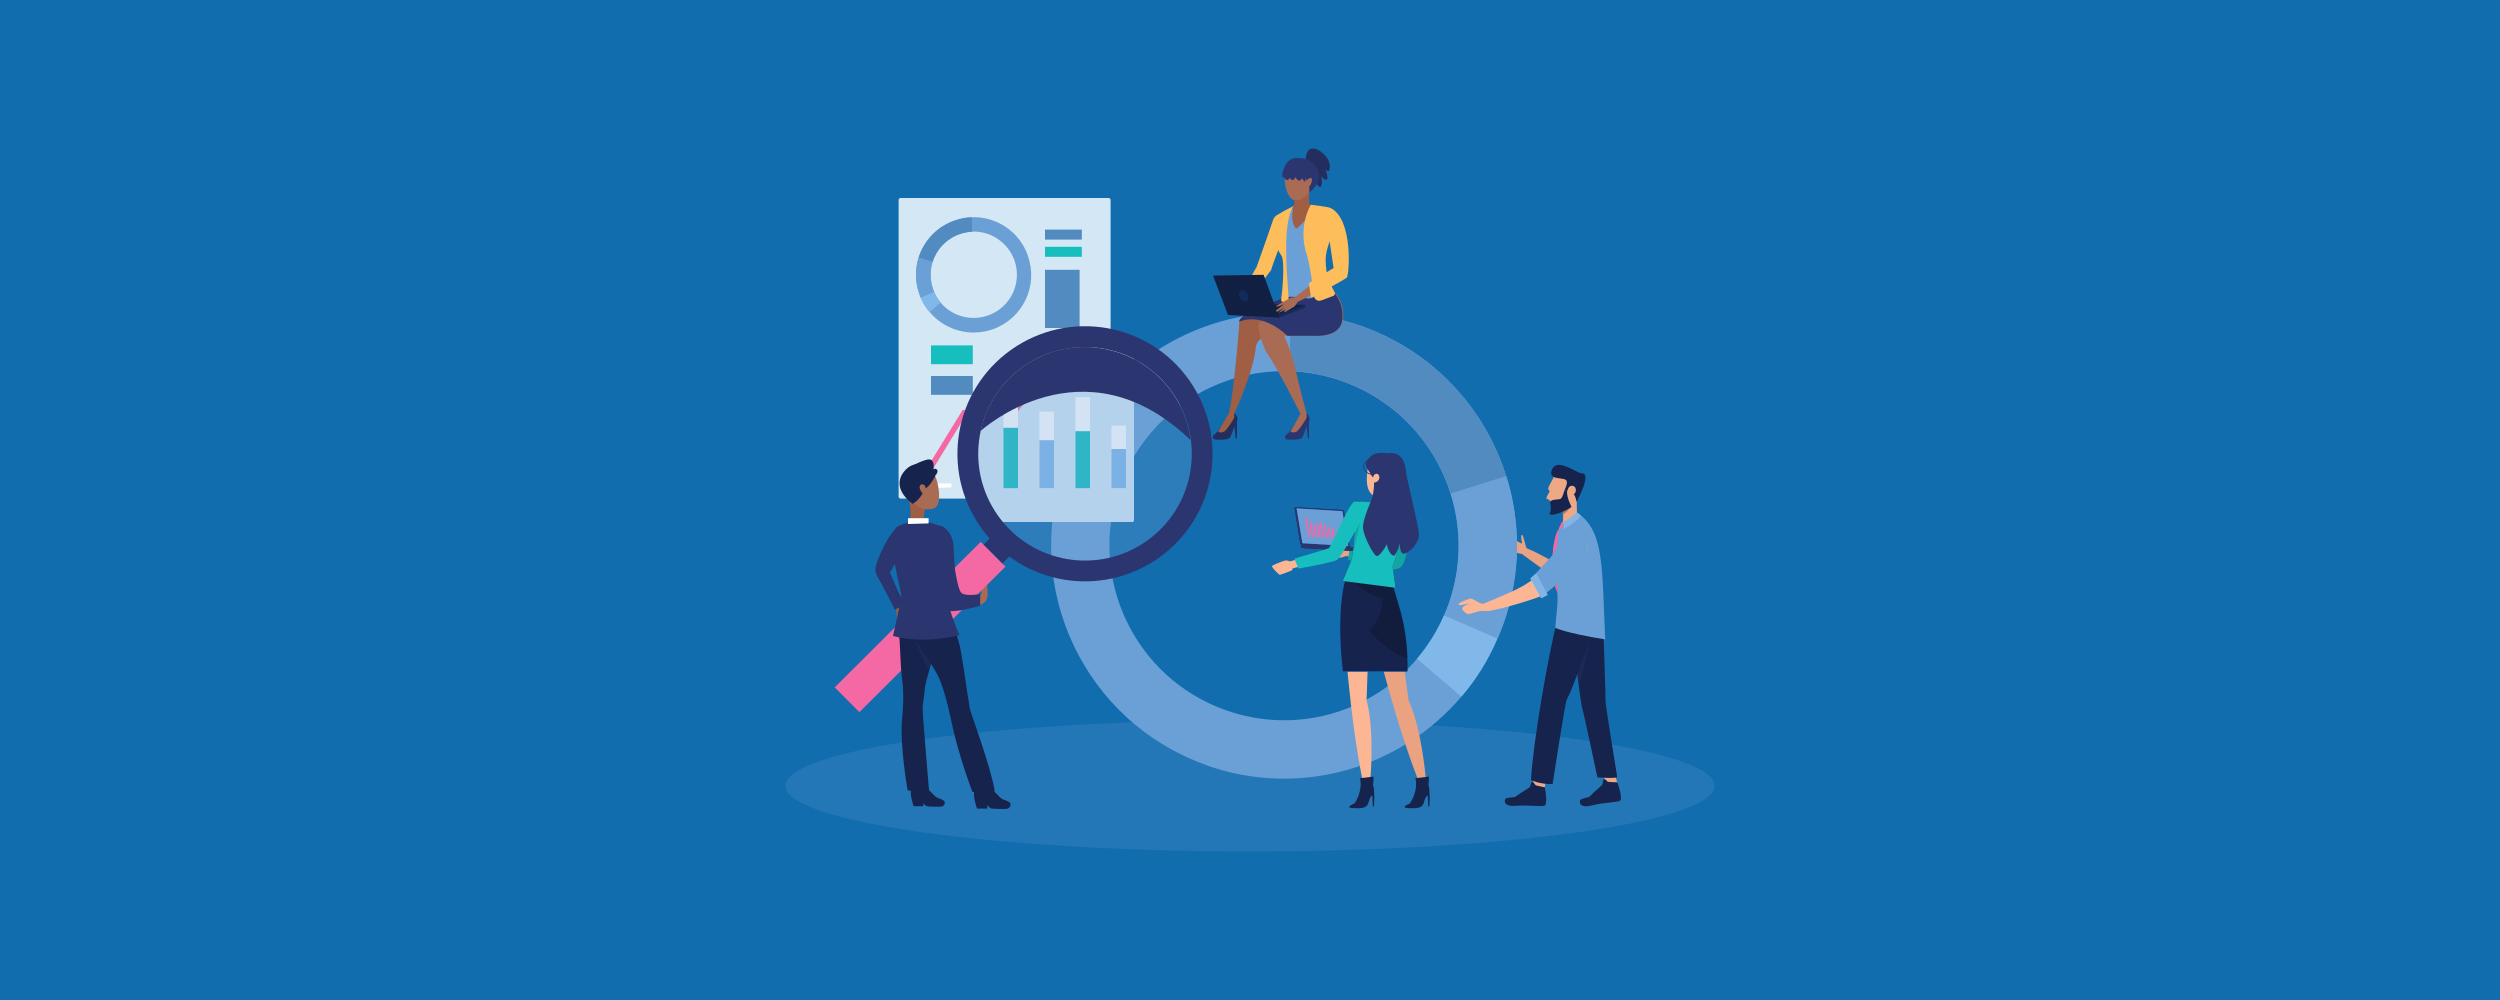 <?xml version="1.0" encoding="UTF-8"?><svg xmlns="http://www.w3.org/2000/svg" viewBox="0 0 1250 500"><g style="isolation:isolate;"><g id="a"><rect x="-60.6" y="-19.1" width="1356.6" height="545" style="fill:#126dae;"/><ellipse cx="625" cy="392.9" rx="232.3" ry="32.8" style="fill:#6ba0d7; opacity:.2;"/><polygon points="808.6 391.2 807.4 387.2 801.9 388 802.7 391.6 808.6 391.2" style="fill:#eea886;"/><polygon points="772.7 391.5 772.4 393.7 766.4 392.6 766.8 389.4 772.7 391.5" style="fill:#eea886;"/><path d="m786.7,321.1c.2,1.8,3.4,29.2,4.4,33,.8,2.3,7.6,34.6,7.6,34.6,0,0,9.6.7,9.9-.2,0,0-5.9-36.2-5.8-37.5.1-1.3-1.2-38.6-1.2-38.6,0,0-14.4,6.6-14.9,8.8Z" style="fill:#16234c;"/><path d="m778.7,309.8c-4.5,16.9-12.4,62.9-13.2,80.3,0,0,5,2.2,10.8,1.9,0,0,6.3-40.8,7-42.1,5.3-9.4,11.9-36.1,18.5-41.7,0,0-9.5-5.6-23,1.6Z" style="fill:#16234c;"/><path d="m758.5,270.6c-6.4-3.8-9.7-3.7-.9.9-9.3-3.5-11.2-2.5-.7,1.4-9.7-3.5-9.3-1.6-.4,1.5,0,0-4.9-1.3-5.1-1-.8,1.2,5.3,2,5,2.3l2.1-5.1Z" style="fill:#eaa281;"/><path d="m764.4,275.1c-1.6-.3-1.8-4.1-2.4-5.2-.2-.6-.4-2.7-1.1-2.4-.7.3,0,3.4.1,4.1,0,.7-2.3-1.2-2.9-1.2-.7,0-3.3,4.2-1.5,5.3,2.8,1.4,4.4.8,5.7,2.2l2.1-2.8Z" style="fill:#eaa281;"/><path d="m782.6,270.5c-5.9,15.3-3.2,10.2-19.3,3.6,0,0-2.2,3.1-1.5,3.5.9.6,18.3,13.8,19.7,13.1,1.3-.6,2-8.7,2-8.7,0,0,3.4-11.1-.8-11.5Z" style="fill:#eaa281;"/><path d="m777.6,288c2.2,7.5,1,15.3,0,25.9,0,0,5,2.6,25,5.8-1.7-36.8-.4-54.3-14.2-63.5-10,2.7-14.7,21.6-10.8,31.8Z" style="fill:#6ba0d7;"/><path d="m788.6,337.1c.2,1.8.5,3.7.7,5.4,2.8-7.1,5.6-22,5.7-22.3-.4,1.1-6.4,16.8-6.4,16.8Z" style="fill:#2b3670; mix-blend-mode:multiply; opacity:.3;"/><path d="m788.5,256.2s-9.4,10.3-11.8,17.9c.2-.6,2.5-17.2,11.8-17.9Z" style="fill:#6ba0d7;"/><path d="m772.4,393.7s-4.5-.9-4.6-1.1c-.2-.1-1.1-1.9-1.8-1.6-.7.3-.7,2.5-1.4,2.8-.7.4-6.1,3.9-6.8,4.5-.7.6-4.7.2-5.2,1.3-.5,1.1-.6,3.8,5.5,3.3,6.1-.5,13,.6,14.3-.1,1.3-.7.4-7.4,0-9.2Z" style="fill:#16234c;"/><path d="m808.6,391.2s-4.6-.2-4.7-.3c-.2-.1-1.4-1.7-2-1.3-.6.4-.3,2.5-1,3-.6.5-5.4,4.8-6,5.6-.6.7-4.6.9-4.9,2.1-.3,1.2,0,3.9,6,2.4,5.9-1.5,12.9-1.5,14.1-2.4,1.2-.9-.7-7.4-1.4-9Z" style="fill:#16234c;"/><path d="m781.4,254.5c.1,1.8.3,5.6,0,7-.4,1.7,7.1-5.1,7.1-5.1,0,0-.4-5.5.2-11.6.6-6.1-7.3,9.7-7.3,9.7Z" style="fill:#eea886;"/><path d="m781.4,255.4c0,.4,0,1.3,0,1.9,2.5-1.7,3.6-3.3,4.2-4-1.1,1.1-4.3,2.1-4.3,2.1Z" style="fill:#a77860;"/><path d="m776.7,239s-2.6,4.4-2.6,5.3c0,.9,1.1.9.5,1.9-.6,1-1.8,2.8-1.2,3.3,3.1.3,2.7,6.1,5.8,6.6,9.2-1.7,8.5-6.7,11.5-13.6.7-1.3-11.9-7.7-13-5.6l-1.1,2.1Z" style="fill:#eea886;"/><path d="m776.9,238.5s-1.9-.9-1.2-2.8c1.8-7.4,11.4,0,14.9,1,6-.6-2.5,14.3-2.3,14.3,0,0-.7-4-1.7-3.8-1,.2-2.5-2.5-2.5-2.5l-.3.7h-1.7c3.7-7.6-.8-5.2-5.3-6.9Z" style="fill:#16234c;"/><path d="m782.2,245.3s-1.1,4.1-2.1,4.2c-1.3.4-5.3,0-5,2,.2.6.8,4.2-.4,5.3.8,2.3,11.4-2.9,11-3.5,0,0-2.9-5.5-1.9-7.9h-1.7Z" style="fill:#16234c;"/><path d="m784.1,244.1s1.2-2.2,3.3-.7c2.7,4.1-5.7,7.7-3.3.7Z" style="fill:#eea886;"/><path d="m602.8,382.5c46.9,16.8,97.5,1.6,127.9-34.2,7.3-8.5,13.4-18.2,18-29,1-2.4,2-4.8,2.9-7.3,8.9-24.8,8.8-50.6,1.5-73.9-10.5-33.7-36.2-62.1-71.9-74.9-11.8-4.2-23.8-6.4-35.7-6.8-49.1-1.5-95.7,28.5-113.1,77.2-21.7,60.5,9.9,127.2,70.4,148.8Zm-43-139c13.1-36.5,48-59,84.8-57.9,8.9.3,17.9,1.9,26.8,5.1,26.8,9.6,46,30.9,53.9,56.2,5.5,17.5,5.5,36.8-1.1,55.4-.7,1.8-1.4,3.7-2.2,5.4-3.5,8.1-8.1,15.3-13.5,21.7-22.8,26.9-60.7,38.2-95.9,25.6-45.4-16.2-69-66.2-52.8-111.6Z" style="fill:#6ba0d7;"/><path d="m725.3,246.8l27.8-8.7c-10.5-33.7-36.2-62.1-71.9-74.9-11.8-4.2-23.8-6.4-35.7-6.8l-.9,29.1c8.9.3,17.9,1.9,26.8,5.1,26.8,9.6,46,30.9,53.9,56.2Z" style="fill:#518bbf;"/><path d="m722.1,307.7l26.7,11.6c1-2.4,2-4.8,2.9-7.3,8.9-24.8,8.8-50.6,1.5-73.9l-27.8,8.7c5.5,17.5,5.5,36.8-1.1,55.4-.7,1.8-1.4,3.7-2.2,5.4Z" style="fill:#6ba0d7;"/><path d="m730.7,348.3c7.3-8.5,13.4-18.2,18-29l-26.7-11.6c-3.5,8.1-8.1,15.3-13.5,21.7l22.2,18.9Z" style="fill:#81b8ea;"/><polygon points="618.5 209.4 618.5 219.2 617.8 219.2 617 211.3 618.5 209.4" style="fill:#232e5e;"/><path d="m652.9,79.9s-.3-5.1,3.1-5.6,9,4.5,8.9,8.9c0,4.5-2.3,1.2-2.3,1.2,0,0,1.7,3.8.9,5.2s-2.8-1.6-2.8-1.6c0,0,.9,5.3-.6,5.4s-3.5-4.6-3.5-4.6l-3.6-9.1Z" style="fill:#232e5e;"/><path d="m612.7,209.8s-3.6,6.2-5.2,7.2c-2.1,1.4-.8,2.8.2,2.8,1,0,6.1.4,7.2-.9,1.1-1.3,1.7-5.1,2.7-6.1,1-1,2.1-4.9-.5-5.9-2.3-.8-4.4,2.9-4.4,2.9Z" style="fill:#232e5e;"/><path d="m648.8,209.8s-3.6,6.2-5.2,7.2c-2.1,1.4-.8,2.8.2,2.8,1,0,6.1.4,7.2-.9,1.1-1.3,1.7-5.1,2.7-6.1,1-1,2.1-5-.5-5.9-2.3-.8-4.4,2.9-4.4,2.9Z" style="fill:#2b3670;"/><path d="m665,153.5l-33,15s-3.7,1.2-4.1,5.3c-1.3,12.8-10.8,33-10.8,33-3.1,1.5-2.8.2-2.8.2,1.9-6.2,4.3-31.7,5.1-42,.2-2.2.3-3.7.3-4.1,0-.3.4-.7,1-1.2,4.5-3.7,23.1-11.3,23.1-11.3,14-.4,21.2,5.1,21.2,5.1Z" style="fill:#a05e44;"/><path d="m671.2,160c-1,8.9-13.7,7.9-13.7,7.9h-15.4s4.1,9,5.6,16.6c1.7,8.1,5.6,22.3,5.6,22.3,0,0-.3.5-3,.2,0,0-12.1-24.1-16.7-30.2-1-1.3-3.9-8.4-4.3-12.6-.2-1.4,0-2.5.5-3,.5-.4,1.8-1.3,3.4-2.3,4.8-3,13.2-7.7,17.9-8.8,6.3-1.4,16.2-4,16.2-4,0,0,5.2,4.9,4.2,13.9Z" style="fill:#aa6b55;"/><path d="m667.2,147.4c.4.7.8,1.5,1.1,2.2-9,.3-18,.5-27,.8,1.4-4.8,1.2-12.6.9-17.5-.3-6-3.8-8.8-3.5-14.9-1.8.3-2.1.3-3.9.6,2.7-7.8,3.7-11.6,12.1-14.6,2.8-1,4.6-1.2,7.6-.9,9.8.8,10.7,1,15.5,9.9-7.5,1.2-5,3.2-7.3,10.7-1.1,3.7-1.5,8.4-.9,12.3.6,3.8,5.3,8,5.3,11.4Z" style="fill:#6ba0d7;"/><path d="m651.6,106c4-.8,3.2-3,3.2-3,0,0-.2-1.3-.3-2.9,0-.4,0-.8,0-1.3,0-.7,0-1.3.1-2,.3-2.7-7.3-1.1-7.3-1.1,0,0,.4,5.5-.6,7.1-1.1,1.6.9,3.9,4.9,3.1Z" style="fill:#a05e44;"/><path d="m659.2,102.9s-8.1,9.4-11.1,11.5c0,0-3.4-3.1-1.3-11.3,0,0,3.9-2,12.4-.2Z" style="fill:#a05e44;"/><path d="m644.3,81.7s-4.2,8.1,0,15.8c4.2,7.7,12.4-3.3,12.9-4.6.5-1.3,3.3-8.6-2.3-10.8-5.6-2.2-9.4-2.5-10.6-.3Z" style="fill:#aa6b55;"/><path d="m643.6,167.9h13.8s12.7,1,13.7-7.9c1-8.9-4.2-13.9-4.2-13.9,0,0-6.7,1.8-12.6,3.2-2.9-.6-6.5-1-10.6-.9,0,0-24.9,8.2-24.1,12.5,0,0,10.4-5.6,24,6.9Z" style="fill:#2b3670;"/><polygon points="652.6 152.4 626.3 152.1 639.6 158.8 652.6 152.4" style="fill:#111f42;"/><polygon points="639.6 158.8 652.6 153.8 652.6 152.4 638.6 157.5 639.6 158.8" style="fill:#132b5b;"/><path d="m644.5,150.3c0,1-.9,1.7-1.8,1.3l-1.5-.7c-.5-.2-.7-.7-.6-1.2.6-4,2-19.5,0-22.1-.7-1-1.2-1.8-1.5-2.6-1.3,3.4-3,7.8-3.6,10.1l-12.4,16.5-4.2,1.1c5.2-12.5,9.4-19.2,9.4-19.2.8-2.2,3.1-8.8,5.2-14.7,1.3-3.7,2.5-7.2,3.1-9,.3-.9,1-1.7,1.8-2.2,1.9-1.2,5.1-3,8-4.4,0,0,0,0,0,0,0,0,.2,0,.3-.1,0,0,0,0,0,0h0c-5.5,8.4-3.4,32-2.3,47.2,0,0,0,0,0,0Z" style="fill:#fdbd5a;"/><path d="m667.2,147.4c-.1.3-.3.5-.5.5l-5,1.9-1.2.4c-.8.3-1.7.2-2.4-.3-.5-.4-.9-1-1-1.7-.4-2.9-.8-5.7-1.2-8.4-.8-5.3-1.7-9.9-2.4-12.1-4.9-14.4,1.9-25.3,1.9-25.3,0,0,8.1.9,9.6,1.5,1.8.3,2.8,12.1,1.6,12.3,0,0,0,0,0,0h0c0,.2-1.6,3.5-3,8.2,0,0,0,.2,0,.2-1,3.2-.9,6.7-.4,10.6,0,.1,0,.3,0,.4.4,3.1,2.7,8.1,4.1,10.5.2.3.1.9,0,1.3Z" style="fill:#fdbd5a;"/><polygon points="639.6 158.8 631.8 137.4 606.5 137.8 614 157.5 639.6 158.8" style="fill:#111f42;"/><path d="m623.7,146.9c.8,1.5.5,3.2-.5,3.7-1.1.5-2.5-.3-3.3-1.8-.8-1.5-.5-3.2.5-3.7,1.1-.5,2.5.3,3.3,1.8Z" style="fill:#132b5b;"/><path d="m614.2,207s-4.2,7.2-4.9,8.3c-.7,1.1,1.4,1.1,2.6.6,1.3-.5,4.5-5.7,5-6.6.6-1.1,0-2.4,0-2.4l-2.8.2Z" style="fill:#a05e44;"/><path d="m650.2,207s-4,7.2-4.7,8.3c-.7,1.1,1.4,1.1,2.6.6,1.3-.5,4.5-5.7,5-6.6.6-1.1,0-2.4,0-2.4l-3,.2Z" style="fill:#aa6b55;"/><path d="m650.8,79.4s-5.8-2.2-8.5,4c-2.6,6.2-.2,5.3-.2,5.3,0,0,.5,1.3,1.5,1.3,1,0,1.3-1.2,1.3-1.2,0,0,.5,1.3,1.4,1.2s1.4-1.4,1.4-1.4c0,0,1,1.7,1.8,1.7s1.6-1.2,1.6-1.2c0,0,.7,1.6,1.4,1.7s.4-10.9-1.8-11.3Z" style="fill:#2b3670;"/><path d="m651.7,87.3s3.9,5.4,2.8,9.1c0,0,8-5.5,3.9-12.4-4.1-6.9-11-4.5-11-4.5l4.4,7.8Z" style="fill:#2b3670;"/><path d="m652.9,91.1s1.4-2.7,2.7-2-.7,4.2-1.5,4.8-1.2-2.8-1.2-2.8Z" style="fill:#aa6b55;"/><path d="m645.8,148.7s-7.3,3.7-7.7,4.5c-.3.8,4-1.1,4-1.1l-4.1,3.1.4.8,3.9-2.4s-3.3,2.8-3,2.8c.3,0,3.9-1.9,3.9-1.9l-1,.9c-.3.3,0,.7.4.6l4.7-2.8,1.6-2.3,6.7-3.2-.3-5.2-7.9,6.1-1.7.2Z" style="fill:#aa6b55;"/><path d="m664.8,120.8c.8-1.8-1.1-7.6-1.1-7.6,0,0-4.1,9.6-.9,16.1,0,0,.1-4.2,2-8.5Z" style="fill:#fdbd5a; mix-blend-mode:multiply; opacity:.3;"/><path d="m667.2,147.4c-.1.3-.3.5-.5.5l-5,1.9-1.2.4c-.8.3-1.7.2-2.4-.3-.5-.4-.9-1-1-1.7-.4-2.9-.8-5.7-1.2-8.4l7.2-4.5c0,.1,0,.3,0,.4.4,3.1,2.7,8.1,4.1,10.5.2.3.1.9,0,1.3Z" style="fill:#fdbd5a; mix-blend-mode:multiply; opacity:.3;"/><path d="m664.5,118.6l2.3,15.4-12.4,7.5,1.1,7.4s16.7-9,17.9-10.1c1.2-1.1,3.4-29.4-8.3-34.9l-.7,14.7Z" style="fill:#fdbd5a;"/><path d="m639.1,125.1s-1-2.3-.3-6.7l-2.8,8.3-.5,8.5,3.6-10.1Z" style="fill:#fdbd5a; mix-blend-mode:multiply; opacity:.3;"/><polygon points="654.5 209.4 654.5 219.2 653.9 219.2 653.1 211.3 654.5 209.4" style="fill:#2b3670;"/><path d="m565.9,261h-72.4v-11.7h-43.2c-.6,0-1-.5-1-1V100c0-.6.5-1,1-1h104c.6,0,1,.5,1,1v73.3l11.7.3v86.5c0,.6-.5,1-1,1Z" style="fill:#d3e7f4;"/><path d="m513.9,127.7c-4.3-12.1-15.8-19.5-28-19.1-2.9,0-5.9.6-8.8,1.7-8.8,3.2-15.2,10.2-17.8,18.5-1.8,5.8-1.8,12.1.4,18.3.2.6.5,1.2.7,1.8,1.2,2.7,2.7,5.1,4.5,7.2,7.5,8.9,20,12.6,31.6,8.5,15-5.4,22.8-21.8,17.4-36.8Zm-19.8,30c-8.7,3.1-18.1.3-23.7-6.3-1.3-1.6-2.5-3.4-3.3-5.4-.2-.4-.4-.9-.5-1.3-1.6-4.6-1.6-9.4-.3-13.7,2-6.2,6.7-11.5,13.3-13.9,2.2-.8,4.4-1.2,6.6-1.3,9.1-.3,17.7,5.3,21,14.3,4,11.2-1.8,23.6-13.1,27.6Z" style="fill:#6ba0d7;"/><path d="m466.2,131l-6.9-2.1c2.6-8.3,8.9-15.4,17.8-18.5,2.9-1,5.9-1.6,8.8-1.7l.2,7.2c-2.2,0-4.4.5-6.6,1.3-6.6,2.4-11.4,7.7-13.3,13.9Z" style="fill:#518bbf;"/><path d="m467,146l-6.6,2.9c-.3-.6-.5-1.2-.7-1.8-2.2-6.1-2.2-12.5-.4-18.3l6.9,2.1c-1.4,4.3-1.4,9.1.3,13.7.2.5.3.9.5,1.3Z" style="fill:#6ba0d7;"/><path d="m464.8,156.1c-1.8-2.1-3.3-4.5-4.5-7.2l6.6-2.9c.9,2,2,3.8,3.3,5.4l-5.5,4.7Z" style="fill:#81b8ea;"/><polygon points="462.6 240.8 460.2 239.3 481.3 205 501.7 205 527 173.6 547.1 173 547.1 180.7 529.3 181.2 507.1 207.8 482.8 207.8 462.6 240.8" style="fill:#f468a3;"/><rect x="465.5" y="188" width="20.9" height="9.4" style="fill:#518bbf;"/><rect x="465.5" y="172.7" width="20.9" height="9.4" style="fill:#16bebe;"/><rect x="522.5" y="134.9" width="17.3" height="29.1" style="fill:#518bbf;"/><rect x="522.5" y="114.8" width="18.4" height="5" style="fill:#518bbf;"/><rect x="522.5" y="123.4" width="18.4" height="5" style="fill:#16bebe;"/><rect x="501.7" y="196" width="7.3" height="48.1" style="fill:#fff;"/><rect x="519.7" y="205.8" width="7.3" height="38.3" style="fill:#fff;"/><rect x="537.7" y="198.6" width="7.3" height="45.5" style="fill:#fff;"/><rect x="555.7" y="212.8" width="7.3" height="31.3" style="fill:#fff;"/><rect x="501.7" y="213.9" width="7.3" height="30.2" style="fill:#16bebe;"/><rect x="519.7" y="220.1" width="7.3" height="24" style="fill:#81b8ea;"/><rect x="537.7" y="215.6" width="7.3" height="28.5" style="fill:#16bebe;"/><rect x="555.7" y="224.5" width="7.3" height="19.6" style="fill:#81b8ea;"/><polygon points="466.6 241.7 466.3 244.1 475.8 243.7 475.6 241.7 466.6 241.7" style="fill:#fff;"/><path d="m448,302.9s.6,8.9,1,9.3,3.3-1.6,3.3-1.6c0,0,.9-3.7,1-4.1,0-.4-3.2-5.3-3.2-5.3l-2.1,1.7Z" style="fill:#a05e44;"/><path d="m487.8,299.2s2.5-1.7,2.9-2.3c.4-.6-.5-2.2.2-7.1,0-.4.6-1.1,1.1-.8.5.3,1.6,2.7,1.6,3.7,0,1,.8,5.6-.5,7.5-1.3,1.9-4.2,2.7-4.2,2.7l-1.2-3.7Z" style="fill:#aa6b55;"/><rect x="408.6" y="304.8" width="103.1" height="17.5" transform="translate(1007.3 210.8) rotate(135.1)" style="fill:#f468a3;"/><rect x="495.8" y="268.6" width="5.5" height="13.3" transform="translate(1045.9 118.1) rotate(135.1)" style="fill:#2b3670;"/><path d="m588.1,194.6c17.8,25.2,11.8,60-13.4,77.8-25.2,17.8-60,11.8-77.8-13.4-17.8-25.2-11.8-60,13.4-77.8,25.2-17.8,60-11.8,77.8,13.4Z" style="fill:#6ba0d7; opacity:.3;"/><path d="m490.4,215.4s51.5-46.9,104.9,4.7c0,0,0,0,0,0-1.1-8.4-4.1-16.6-9.4-24-17-24-50.3-29.8-74.3-12.8-11.3,8-18.5,19.5-21.3,32Z" style="fill:#2b3670; mix-blend-mode:screen;"/><path d="m490.4,263.7c20.3,28.8,60.1,35.6,88.9,15.3,28.8-20.3,35.6-60.1,15.3-88.9-20.3-28.8-60.1-35.6-88.9-15.3-28.8,20.3-35.6,60.1-15.3,88.9Zm8.5-6c-17-24.1-11.3-57.4,12.8-74.4,24.1-17,57.4-11.3,74.4,12.8,17,24.1,11.3,57.4-12.8,74.4-24.1,17-57.4,11.3-74.4-12.8Z" style="fill:#2b3670;"/><path d="m456,394s1.9-.5,2.9.2c.9.7,3.5-1,3.9-.9.4.1,4.4,5,5.9,5.6,1.4.5,3.7,1.2,3.7,2.3,0,1.1-.6,1.9-1.7,2.1s-7.1,0-7.5-.2c-.4-.2-1.5-1.5-1.5-1.5v1.5h-4.9c0-.1-2.5-7-.9-9.2Z" style="fill:#16234c;"/><path d="m487.7,394.3s2.1-.5,3.1.2c1,.7,3.8-1,4.2-.9.5.1,4.8,5.4,6.3,6,1.5.6,4,1.3,4,2.5,0,1.2-.7,2.1-1.8,2.3-1.1.2-7.7,0-8.1-.2-.4-.2-1.7-1.6-1.7-1.6v1.7h-5.2c0-.1-2.7-7.5-.9-9.9Z" style="fill:#16234c;"/><path d="m450.2,276.9s6.6-15-1.1-13.8c0,0-2.6,2.2-5.3,6.6-2,3.3-6.3,12.2-6.1,15.2.2,3,2.3,5.2,4.6,10,0,0,4.8,8.9,5,10l5-2.6s-4.3-8.5-7.3-16l5.2-9.3Z" style="fill:#2b3670;"/><path d="m473.4,303.5s1.7,4,1.8,5c.1,1,4.1,10.5,5.2,16.9.7,3.8,2.6,15.9,2.7,17.4.3,2.6,1.5,8.4,1.7,11.1.1,1.5,10.8,29.8,12.6,41.8,0,0-8,1-11.2.2,0,0-7-18.1-10.6-35.6-2.2-10.6-4.1-16.4-5.8-20.7-1.7-4.4-10.2-16.6-11.2-18-1-1.4-7.2-9-1.3-17.3,5.9-8.3,16-.7,16-.7Z" style="fill:#16234c;"/><path d="m450.9,338.7c.5,3.6,1.3,8.3.1,21.4-1.1,13,2.8,35,2.8,35,3.9,1.3,10.7,0,10.7,0-.1-.9-3.2-38-3.2-40.7s.8-5.9,1-9c.1-2.2,1.1-6.1,2.3-10.2.3-1.2.7-2.4,1-3.6h0c.2-.7.4-1.3.6-1.9,1.6-5.5,3.7-26.8,3.7-26.8,0,0-11.8-9.5-17.6-.6-5.8,9-2.8,15.5-2.6,16.6.2,1.1.7,16.2,1.2,19.8Z" style="fill:#16234c;"/><path d="m457.1,319.6c0,.2,6,13.3,7.5,15.6.3-1.2.7-2.4,1-3.6h0s-8.3-11.7-8.5-11.9Z" style="fill:#2b3670; mix-blend-mode:multiply; opacity:.3;"/><path d="m462.9,253.6s-1.9,5-.4,8.9c0,0-6.9-.5-7.2-1.3-.3-.8.3-8.3-.7-10.5-1-2.2,8.3,2.9,8.3,2.9Z" style="fill:#a05e44;"/><path d="m463.6,260.8s4.1,1.5,5.9,1.9c1.8.4,5.7,2.2,5.4,9.1-.3,6.9-1.5,12.9-1.9,15.8-.4,3-.2,10.5.5,14.2,0,0-9.8,2.5-21.3,0,0,0,2-6.3,2-7.9,0-1.6-6.8-14.9-7.1-17-.3-2.1-1.7-11.4,1.4-13.4,3.1-2,5.6-1.8,6.9-2.7,1.3-.9,6.3-.7,8.2,0Z" style="fill:#2b3670;"/><path d="m446.5,318c16.8,4.4,33.2-.5,33.2-.5-1.2-2.5-3.9-9.9-4.6-12.3,0,0,0,0,0,0-.5-1.7-.8-3.4-1-5h0c-1.4-9.1.4-16.1.4-16.1-1.9-15.9-26-20.7-27.9-15.6-1.9,5,3.7,26.7,4,28.6.3,1.9-4.1,20.9-4.1,20.9Z" style="fill:#2b3670;"/><path d="m456.9,233.6c2.8-1,10.3-2,12.2,9.6,1.9,11.5-2.3,11.7-6.6,11.4-4.3-.3-11.1-8.1-11.6-10.5-.5-2.4-2-7.8,5.9-10.5Z" style="fill:#aa6b55;"/><path d="m467.6,238s-2.3,4.9-5.3,6.6c0,0-1.9,5.2-6,7.3,0,0-10.8-7.2-4.6-15.7,6.3-8.5,15.1-1.7,15.8,1.8Z" style="fill:#16234c;"/><path d="m462.5,243c-.2-.6-1.9-1.6-2.6,0-.7,1.6,1.9,4.6,2.6,4.4.7-.2.9-2.2,0-4.5Z" style="fill:#aa6b55;"/><path d="m475.1,305.3c-.5-1.7-.8-3.4-1-5h0s-1.1-2.3-1.5-3.5c-.4-1.1-3.1-14.9-3.1-14.9,0,0-2.9,13,5.7,23.4Z" style="fill:#2b3670; mix-blend-mode:multiply; opacity:.3;"/><path d="m470.7,263s5.7,2.3,6.1,10.2c.3,8,.7,12.1,1,13.4.3,1.2.9,6.2,2.4,9.2,1.4,2.9,9.9,1.2,9.9,1.2v5.9s-15.3,4.3-16.1,2c-.8-2.4-5.3-26.8-5.5-29.5-.2-2.2-3.1-12.1,2.3-12.3Z" style="fill:#2b3670;"/><path d="m467.2,238.3s2.2-2.1,1.4-3.3-1.9-.3-1.9-.3c0,0,.9-4.9-2.1-5-3,0-10.6,4.3-10.6,4.3l13.2,4.4Z" style="fill:#16234c;"/><polygon points="454 259.1 454 262 464.3 261.7 464.3 259.1 454 259.1" style="fill:#fff;"/><path d="m676.2,278.1h-3.5s-2,.9-3,.7c-1-.2-7.6-4.1-7.2-4.7s14.3.7,14.3.7l-.6,3.2Z" style="fill:#eaa281;"/><path d="m672.1,316.6s.3,5.1,1.1,13.1c.3,2.9.6,6.2.9,9.7,1.5,15.4,4,35.7,7.5,52.2h3.4c0,0,2.6-24.9-1.7-41.5l.4-11.8.3-8.1.5-13.6h-12.5Z" style="fill:#fcb693;"/><path d="m687.5,319s1.1,4.5,3,11.6c.6,2.1,1.2,4.4,1.8,6.8,4.1,15.2,10.5,36.9,17.3,53.9l3.4-.6s-1.7-24.9-8.7-40.5l-1.9-13.9-.7-5.2-1.9-14.2-12.3,2.1Z" style="fill:#eaa281;"/><path d="m703.5,255.5c2.2.9,1.5,21.7-2.5,27.4-3.9,5.6-26.9-3-26.9-3l.6-5.1h20.5c0,0,8.4-19.3,8.4-19.3Z" style="fill:#13a5a1;"/><path d="m650.2,272.1l24.5,1.5-2.9-17.9c0-.4-.4-.7-.8-.7l-23.2-1.4c-.3,0-.5.2-.5.5l2.9,18Z" style="fill:#1a2e35;"/><path d="m650.2,272.1l24.5,1.5-2.9-17.9c0-.4-.4-.7-.8-.7l-23.2-1.4c-.3,0-.5.2-.5.5l2.9,18Z" style="fill:#2b3670;"/><path d="m650.5,272.2l24.5,1.5-2.9-17.9c0-.4-.4-.7-.8-.7l-23.2-1.4c-.3,0-.5.2-.5.5l2.9,18Z" style="fill:#2b3670;"/><polygon points="651.2 271.6 674.1 273 671.2 255.6 648.3 254.2 651.2 271.6" style="fill:#007cff;"/><polygon points="651.2 271.6 674.1 273 671.2 255.6 648.3 254.2 651.2 271.6" style="fill:#6ba0d7;"/><path d="m650.5,272.2v.9c0,.5.3.9.8.9l35.3,2.1c.5,0,.9-.3.9-.8v-.9c0,0-37-2.2-37-2.2Z" style="fill:#1a2e35;"/><path d="m650.5,272.2v.9c0,.5.3.9.8.9l35.3,2.1c.5,0,.9-.3.9-.8v-.9c0,0-37-2.2-37-2.2Z" style="fill:#2b3670;"/><path d="m650.5,272.2v.9c0,.5.3.9.8.9l14.7.9c.5,0,.9-.3.9-.8v-.9c0,0-16.4-1-16.4-1Z" style="fill:#2b3670;"/><polygon points="670.2 269.4 671.1 269.5 670.7 267.2 669.8 267.2 670.2 269.4" style="fill:#fff;"/><polygon points="668.4 269.3 669.4 269.4 668.7 265.7 667.8 265.7 668.4 269.3" style="fill:#f468a3;"/><polygon points="666.6 269.2 667.6 269.2 666.7 264.2 665.8 264.2 666.6 269.2" style="fill:#f468a3;"/><polygon points="664.9 269.1 665.8 269.1 664.8 263.4 663.9 263.4 664.9 269.1" style="fill:#f468a3;"/><polygon points="663.1 269 664 269 662.9 262.6 662 262.6 663.1 269" style="fill:#f468a3;"/><polygon points="661.3 268.9 662.2 268.9 660.9 261.1 659.9 261.1 661.3 268.9" style="fill:#f468a3;"/><polygon points="659.5 268.7 660.5 268.8 659.2 261.7 658.3 261.6 659.5 268.7" style="fill:#f468a3;"/><polygon points="657.7 268.6 658.7 268.7 657.6 262.3 656.6 262.2 657.7 268.6" style="fill:#f468a3;"/><polygon points="656 268.5 656.9 268.6 655.5 260.8 654.6 260.7 656 268.5" style="fill:#f468a3;"/><polygon points="654.2 268.4 655.1 268.5 653.4 258.6 652.5 258.5 654.2 268.4" style="fill:#f468a3;"/><path d="m671.4,335.8c-4.2-38,3-50.9,3-50.9l20.4-3.5c.8,3,1.4,8,1.7,11.4,0,0,2,7,2.6,9,5.6,17.4,4.5,34,4.5,34h-32.3Z" style="fill:#007cff;"/><path d="m671.4,335.7h32.3s.2-2.4,0-6.4c-.2-6.4-1.1-16.8-4.6-27.5-.6-1.9-2.6-9-2.6-9,0-.4,0-.9-.1-1.4-.4-3.3-.9-7.4-1.6-10l-20.4,3.5s-7.2,12.9-3,50.9Z" style="fill:#16234c;"/><path d="m684.3,315s8.3,10.5,19.5,14.3c-.2-6.4-1.1-16.8-4.6-27.5-.6-1.9-2.6-9-2.6-9,0-.4,0-.9-.1-1.4l-21-1.6s7.6,7.6,15.8,9.6c0,0-.3,11.3-6.9,15.5Z" style="isolation:isolate; opacity:.2;"/><path d="m694.1,246.3c0,0-.1,0-.2.1-.8.5-1.6,1.1-2.6,1.3-2.8.6-4.7.3-5.9-1h0c-1.7-1.9-2.2-5.2-1.9-9.3.1-1.9.4-3.5.9-4.7,0,0,0,0,0,0,0,0,0-.1,0-.2.8-1.8,2-2.9,4.1-3.4.7-.2,1.5-.3,2.4-.3,7.9,0,9.3,13,3.3,17.5Z" style="fill:#fcb693;"/><path d="m694.7,253.6c.5,2.2-2.4,3.2-2.4,3.2-4.8-2-5.6-4.6-5.6-4.6,4-2.1,2.8-7.9,2.8-7.9l.8.4,5.7,1.1s-1.6,3-1.8,3.7c0,0,0,0,0,0-1.1,3.6.6,4.1.6,4.1Z" style="fill:#fcb373;"/><path d="m684.3,232.7s-.4,5.5,4.8,7.9c0,0,2.2,5.7,5.6,5.8,4.5.1,8.5-6.3,6.9-12.9-2-8.5-14.9-9.2-17.3-.9Z" style="fill:#2b3670;"/><path d="m694.3,226.8s-5.3-1.3-8.2.8c-3.4,2.5-4.7,5-.7,9,0,0,8.9-2.9,11.8-2.3,2.9.6,5,1.5,5,1.5.6-5.8-5-10.2-8-9Z" style="fill:#2b3670;"/><path d="m686.5,237.4h0c-.1,0-3.4,0-4.6-2.7-1.2-2.7,1.4-4.4,1.4-4.4,0,0,.2,0,.2,0,0,0,0,.2,0,.2,0,0-2.3,1.6-1.3,4,1.1,2.4,4.2,2.5,4.3,2.5,0,0,.2,0,.2.2,0,0,0,.2-.2.2Z" style="fill:#2b3670;"/><path d="m686.8,237.6s1.4,6.4-.8,11.8c0,0,12.5,4.3,16.9,2,4.4-2.4.4-10.3.2-14.8-.2-4.6-2.2-11.3-8.8-9.8-6.6,1.5-7.5,10.9-7.5,10.9Z" style="fill:#2b3670;"/><path d="m674.9,403c.6-.5,1.4-.9,2.2-1.2h0s2.3-2.3,3.5-9.3l3.1-.8c1.1-.3,2.2.2,2.8,1.1,0,.1.2.3.2.4.2.8.3,1.5.3,2.3.3,2.4,0,7.7,0,7.7h-.6l-.2-4.8c0-1.6-1.3.3-1.7,2-.4,1.8-1.1,3.6-4.7,3.7-4.2,0-5.9,0-4.9-1.1Z" style="fill:#16234c;"/><path d="m686.5,392.8c.2-1.6.3-4.5.3-4.5l-6.8.8s.8,3.2.1,5.7c3.4-.9,6.4-1.9,6.4-1.9Z" style="fill:#16234c;"/><path d="m702.6,403c.6-.5,1.4-.9,2.2-1.2h0s2.3-2.3,3.5-9.3l3.1-.8c1.1-.3,2.2.2,2.8,1.1,0,.1.2.3.2.4.2.8.3,1.5.3,2.3.3,2.4,0,7.7,0,7.7h-.6l-.2-4.8c0-1.6-1.3.3-1.7,2-.4,1.8-1.1,3.6-4.7,3.7-4.2,0-5.9,0-4.9-1.1Z" style="fill:#16234c;"/><path d="m714.2,392.8c.2-1.6.3-4.5.3-4.5l-6.8.8s.8,3.2.1,5.7c3.4-.9,6.4-1.9,6.4-1.9Z" style="fill:#16234c;"/><path d="m703.5,255.5s-4.4-1.7-8.3-2.8c-3-.8-6.1-1.3-9.3-1.6-2.9-.3-5.9-.4-8.9-.4,0,1.4.1,2.8.2,4,0,1.7.1,3.2.2,4.7,0,2.7,0,5,0,7.1-.2,5.5-.8,9.1-1.6,13.3l-4.4,10.7,26.4,3.4-1.5-10.5h0c4.4-12.8,6.3-19.5,7-23.3.8-4.2.2-4.6.2-4.6Z" style="fill:#1a2e35;"/><path d="m703.5,255.5s-4.4-1.7-8.3-2.8c-3-.8-6.1-1.3-9.3-1.6-2.9-.3-5.9-.4-8.9-.4,0,1.4.1,2.8.2,4,0,1.7.1,3.2.2,4.7,0,2.7,0,5,0,7.1-.2,5.5-.8,9.1-1.6,13.3l-4.4,10.7,26.4,3.4-1.5-10.5h0c4.4-12.8,6.3-19.5,7-23.3.8-4.2.2-4.6.2-4.6Z" style="fill:#16bebe;"/><path d="m651.1,278.9l-6,1.8s-1.5-.5-2.2-.5-6.1,2.1-6.8,2.7c-.7.6,3.4,4.4,3.7,4.5.2.2,5.9-2.1,6.1-2.2.3,0,.4-1,.4-1l6.6-1.7-1.8-3.8Z" style="fill:#fcb693;"/><path d="m677.1,250.8c-3.3,2.2-11.6,22.8-12.7,23.3-1.1.5-17.2,5.2-17.2,5.2l2,5s17.6-3.1,19.4-4.4c1.8-1.2,8.8-14,8.8-14,0,0,1.5-4.5,1.5-8.6,0-4.1-1.9-6.5-1.9-6.5Z" style="fill:#16bebe;"/><path d="m703.3,238.4s6,24.6,6.2,28.7c.2,4.2-4.5,9.1-7.2,9.7-2.7.7-2.3-5.2-2.3-5.2,0,0-1.7,6-3.1,6.2s-3.5-3.8-3.4-5.7c0,0-3.9,7.2-5.6,5.7-1.7-1.4-6-9.5-6.4-13.7-.4-4.2,4.7-15.1,4.8-15.7.2-.5,1.3-7.3.4-10.9-.9-3.5,6.7-8.8,6.7-8.8l9.8,9.6Z" style="fill:#2b3670;"/><path d="m686.5,239c0-.9.7-2.3,2-2.1,1.4.2,2.2,3.6-1.3,4.4-.5.1-.8-.5-.8-2.3Z" style="fill:#fcb693;"/><polygon points="677.5 265.9 679.9 261.6 676.7 276.6 677.5 265.9" style="fill:#13a5a1;"/><path d="m776.2,276.4s8.5-13.3,16.7-7c8.2,6.3-14.1,30.4-14.1,30.4v-7.5c-.1,0-2.7-16-2.7-16Z" style="fill:#6ba0d7; mix-blend-mode:multiply; opacity:.3;"/><path d="m783.8,270.5s4.5-4.6,9,.9c6.1,2.7-13.8,20.9-22.1,26.6-5.2,2.1-25.8,8.4-27.3,7.2l-2.5-3c25.5-10.6,25.5-10.2,42.9-31.6Z" style="fill:#fcb693;"/><path d="m787.3,284.7l-16.4,13.6-5.4-8.9,11.6-12.7c7.8-15.5,26.9-9.5,10.2,8Z" style="fill:#6ba0d7;"/><path d="m741.7,301.9c-1.6.4-5-2.8-6.7-2.6-.9.3-8.5,2.8-4.7,3.3.4-.1,4.1-.9,4.4-.8-3.6,1.3-5.5,2.6-.8,5.3.9,0,5.6-1.6,6.5-1.6,7,0,6,.2,1.3-3.5Z" style="fill:#fcb693;"/><polygon points="765.1 289.2 768.1 286.6 773.9 297.5 770.6 299.2 765.1 289.2" style="fill:#80b5e5;"/><path d="m788.5,256.2s-5.5,4.8-7,4.6l.3,3.8s9-5.2,8.4-7.1l-1.8-1.3Z" style="fill:#80b5e5;"/><path d="m781.5,260.8l.2,2.8-2.5,1.3s1.1-3.4,2.2-4.2Z" style="fill:#f468a3;"/><path d="m779.3,264.9l-.9,8.6-1.9,4.4v-3.1s1.1-9,2.8-9.9Z" style="fill:#f468a3;"/><polygon points="778.7 291.9 778.9 297.1 777.4 292.9 778.7 291.9" style="fill:#f468a3;"/></g></g></svg>